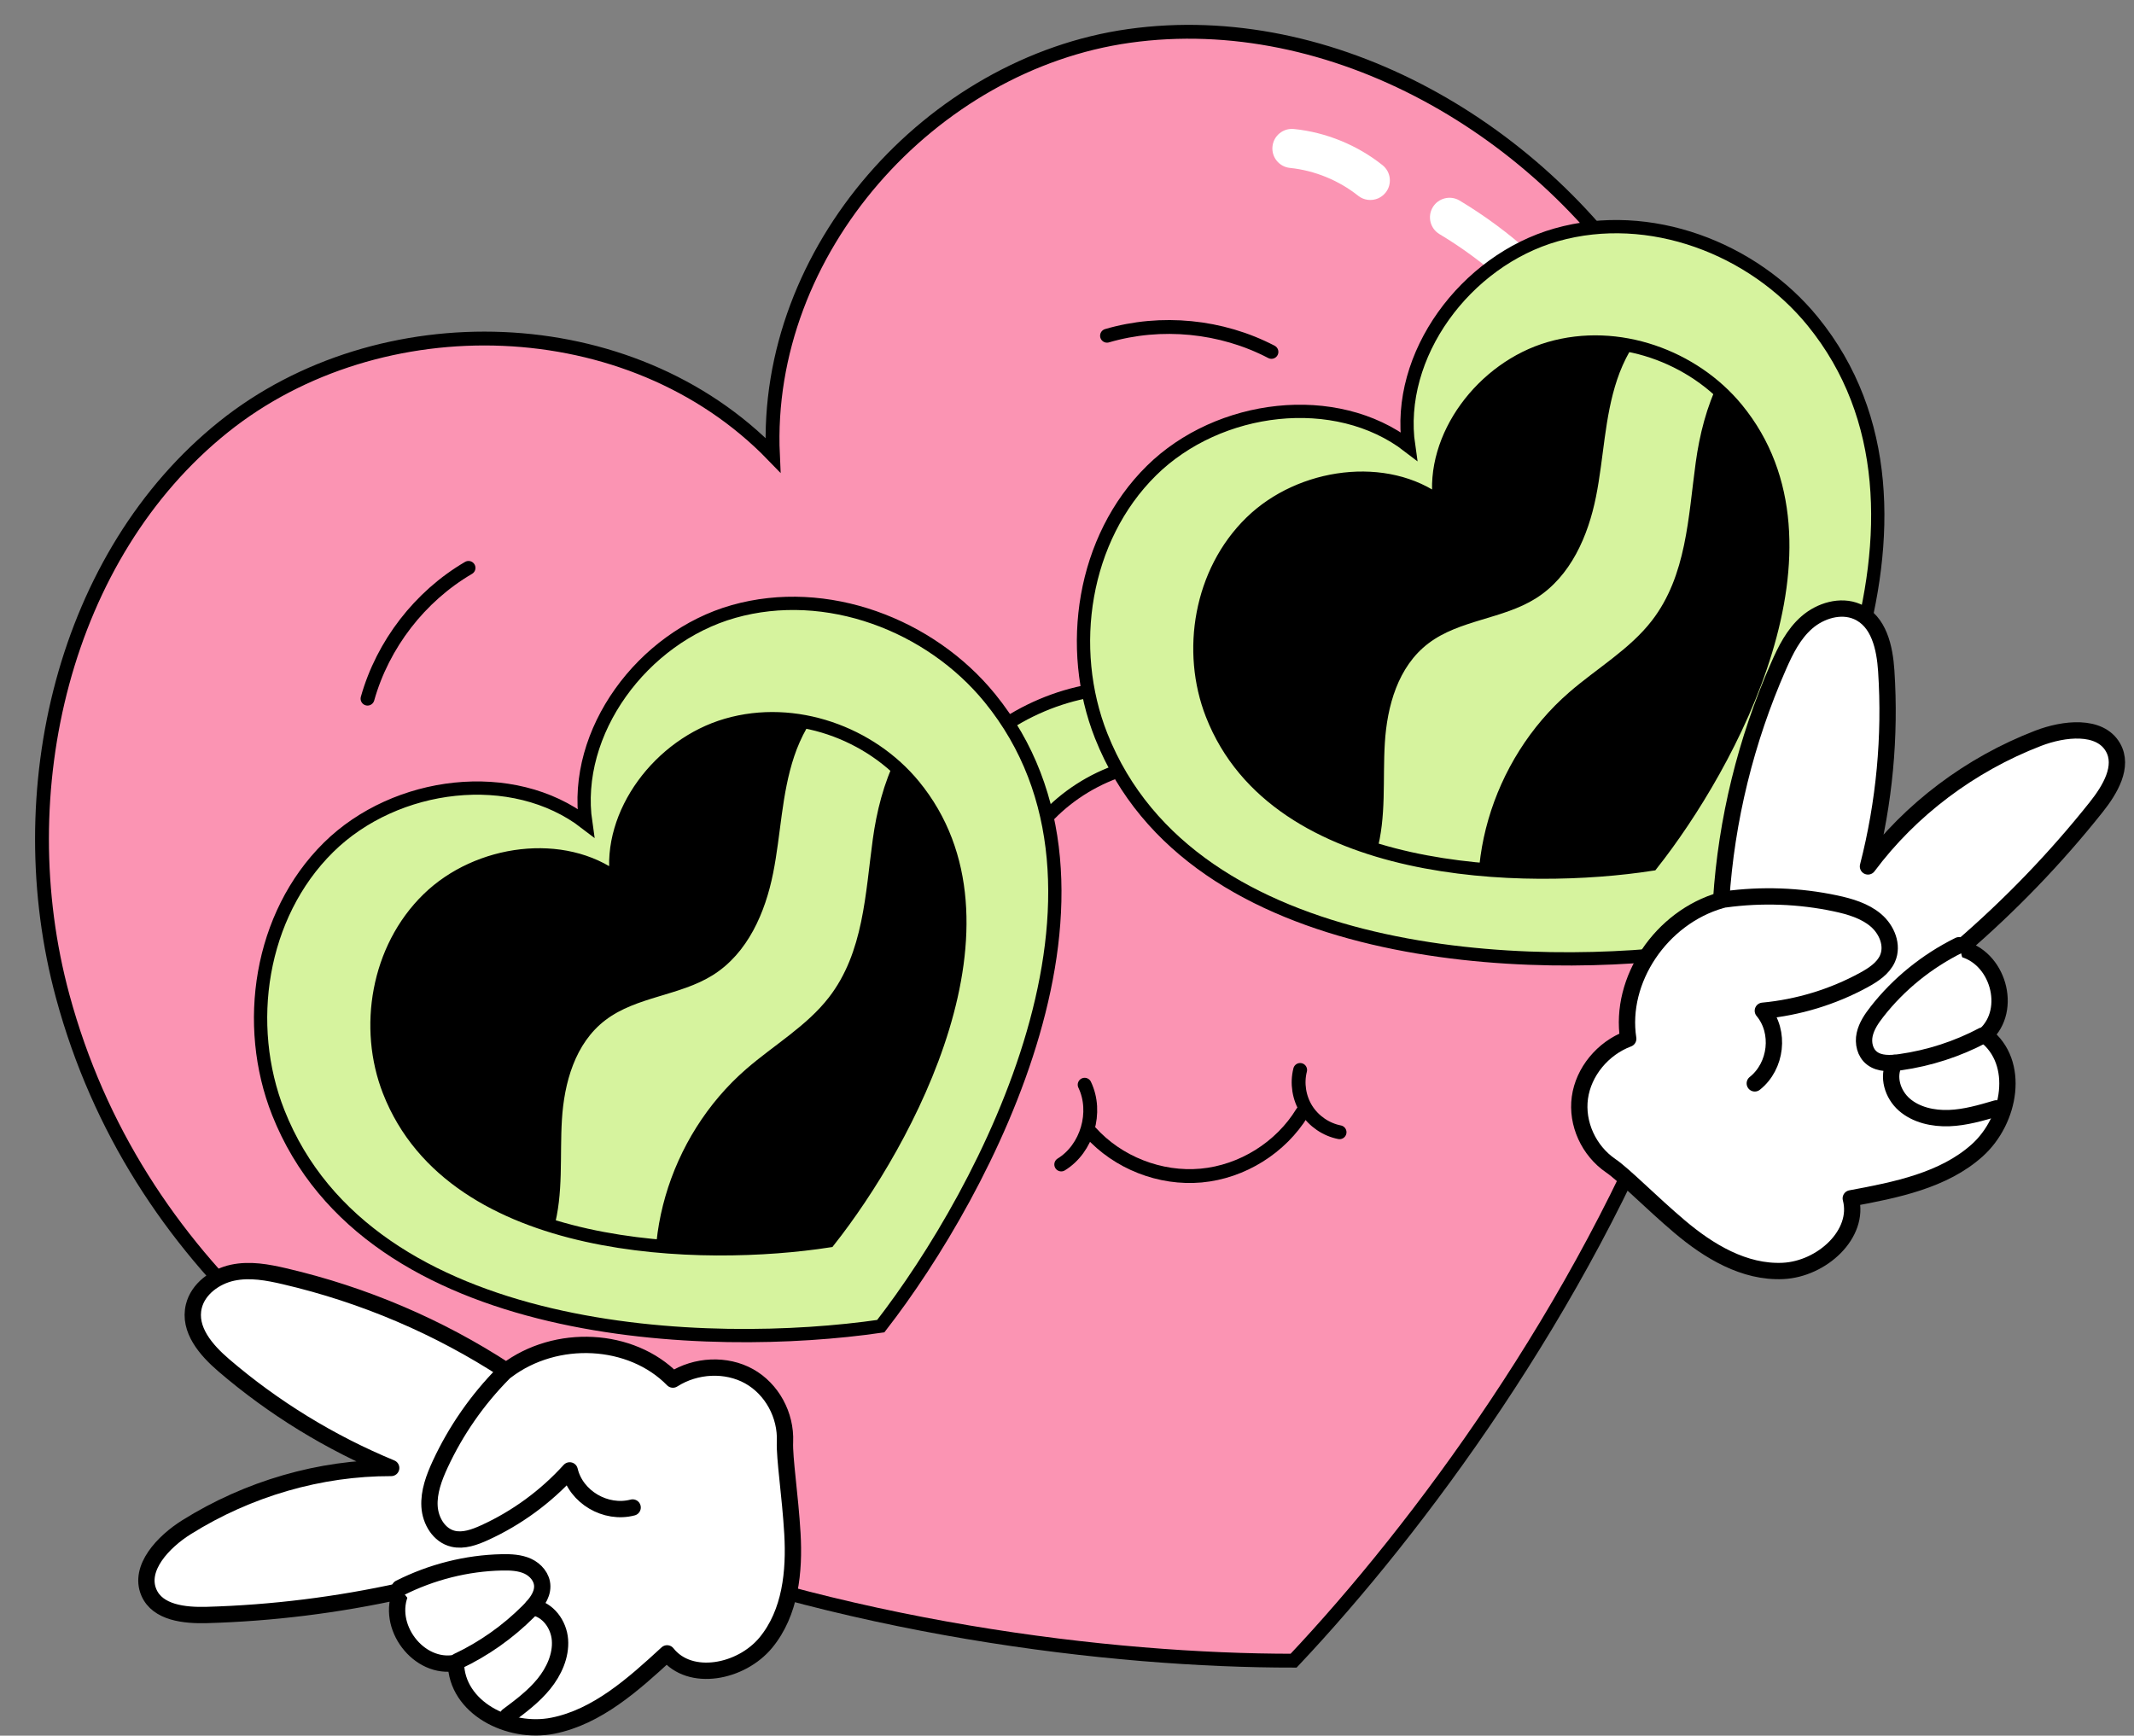 <?xml version="1.0" encoding="UTF-8" standalone="no"?><svg xmlns="http://www.w3.org/2000/svg" xmlns:xlink="http://www.w3.org/1999/xlink" fill="#000000" height="488.8" preserveAspectRatio="xMidYMid meet" version="1" viewBox="112.2 152.3 600.9 488.8" width="600.9" zoomAndPan="magnify"><rect x="112.2" y="152.3" width="600.9" height="488.8" fill="#808080" stroke="none"/><g><g><g id="change1_1"><path d="M129.84,432.82c-15.59-57.63,0.38-124.29,45.32-160.3c43.88-35.17,114.53-33.52,154.68,7.95 c-2.65-57.66,44.59-110.22,100.27-118.05c57.03-8.02,116.5,26.06,147.76,76.92c81.82,133.1-31.09,306.08-101.41,380.64 C373.97,620.05,170.63,583.64,129.84,432.82z" fill="#fb94b3" stroke="#000000" stroke-miterlimit="10" stroke-width="3.901"/></g><g id="change2_4"><path d="M579.07,292.84c2.49-1.07,3.86-3.84,3.12-6.53c-8.9-32.13-30.39-60.38-58.99-77.53 c-2.61-1.56-5.99-0.72-7.56,1.89c-1.56,2.61-0.72,5.99,1.89,7.56c26.19,15.7,45.88,41.59,54.03,71.02 c0.81,2.93,3.85,4.65,6.78,3.84C578.6,293.02,578.84,292.94,579.07,292.84z" fill="#ffffff"/></g><g id="change2_5"><path d="M500.24,208.17c0.8-0.35,1.53-0.89,2.12-1.62c1.9-2.38,1.51-5.84-0.87-7.74 c-7.08-5.65-15.94-9.27-24.94-10.18c-3.03-0.31-5.73,1.9-6.04,4.92c-0.31,3.03,1.9,5.73,4.92,6.04 c6.93,0.71,13.74,3.49,19.19,7.83C496.26,208.73,498.43,208.95,500.24,208.17z" fill="#ffffff"/></g><path d="M470.22,251.4c-14.09-7.36-31.05-9.02-46.3-4.55" fill="none" stroke="#000000" stroke-linecap="round" stroke-linejoin="round" stroke-miterlimit="10" stroke-width="3.901"/><g id="change3_2"><path d="M382.45,367.53c12.67-14.38,31.92-22.72,51.06-21.47c2.8,6.9,5.6,13.81,8.4,20.71 c-17.07,0.25-33.66,10.23-41.87,25.2C393.74,381.78,387.44,371.59,382.45,367.53z" fill="#d6f39e" stroke="#000000" stroke-miterlimit="10" stroke-width="3.738"/></g><path d="M215.69,349.05c4.31-15.3,14.72-28.79,28.44-36.82" fill="none" stroke="#000000" stroke-linecap="round" stroke-linejoin="round" stroke-miterlimit="10" stroke-width="3.901"/><g><g id="change3_5"><path d="M390.92,348.89c-16.78-20.6-45.98-31.81-72.2-24.37c-25.61,7.26-45.33,33.93-41.59,59.51 c-20.51-15.8-53.51-11.76-72.43,6.91c-19.37,19.13-23.91,49.98-14.15,74.67c25.57,64.61,121.9,67.12,169.66,60.16 C389.74,487.71,434.83,402.81,390.92,348.89z" fill="#d6f39e" stroke="#000000" stroke-miterlimit="10" stroke-width="3.738"/></g><g><defs><g id="change4_1"><path d="M369.51,373.54c-12.12-14.77-33.42-22.64-52.69-17.04c-18.82,5.46-33.49,24.91-30.95,43.39 c-14.9-11.27-39.1-8.08-53.11,5.58c-14.35,13.99-17.93,36.35-10.97,54.13c18.2,46.53,88.75,47.57,123.79,42.15 C367.52,473.97,401.24,412.19,369.51,373.54z" id="a"/></g></defs><use overflow="visible" xlink:actuate="onLoad" xlink:href="#a" xlink:show="embed" xlink:type="simple"/><clipPath id="b"><use overflow="visible" xlink:actuate="onLoad" xlink:href="#a" xlink:show="embed" xlink:type="simple"/></clipPath><g id="change3_1"><path clip-path="url(#b)" d="M246.14,519.14c10.73-0.66,19.11-10.64,21.95-20.71 c2.84-10.07,1.7-20.51,2.34-30.81c0.63-10.3,3.65-21.52,12.29-28.07c8.71-6.61,20.88-6.8,30.17-12.62 c9.91-6.2,14.8-17.7,17-28.68s2.37-22.26,5.95-32.97c3.57-10.71,11.7-21.27,22.85-25.1c7.36,3.03,14.71,6.06,22.07,9.08 c-14.79,6.71-20.68,24.01-22.79,39.36c-2.11,15.34-2.56,31.9-12.37,44.57c-6.23,8.05-15.46,13.4-23.23,20.13 c-22.08,19.14-31.27,50.83-22.25,76.74C280.1,527.77,260.1,525.47,246.14,519.14z" fill="#d6f39e"/></g><use fill="none" overflow="visible" stroke="#000000" stroke-miterlimit="10" stroke-width="3.738" xlink:actuate="onLoad" xlink:href="#a" xlink:show="embed" xlink:type="simple"/></g></g><g id="change3_3"><path d="M622.64,242.8c-16.78-20.6-45.98-31.81-72.2-24.37c-25.61,7.26-45.33,33.93-41.59,59.51 c-20.51-15.8-53.51-11.76-72.43,6.91c-19.37,19.13-23.91,49.98-14.15,74.67c25.57,64.61,121.9,67.12,169.66,60.16 C621.46,381.63,666.55,296.72,622.64,242.8z" fill="#d6f39e" stroke="#000000" stroke-miterlimit="10" stroke-width="3.738"/></g><g><defs><g id="change4_2"><path d="M601.23,267.46c-12.12-14.77-33.42-22.64-52.69-17.04c-18.82,5.46-33.49,24.91-30.95,43.39 c-14.9-11.27-39.1-8.08-53.11,5.58c-14.35,13.99-17.93,36.35-10.97,54.13c18.2,46.53,88.75,47.57,123.79,42.15 C599.24,367.89,632.96,306.11,601.23,267.46z" id="c"/></g></defs><use overflow="visible" xlink:actuate="onLoad" xlink:href="#c" xlink:show="embed" xlink:type="simple"/><clipPath id="d"><use overflow="visible" xlink:actuate="onLoad" xlink:href="#c" xlink:show="embed" xlink:type="simple"/></clipPath><g id="change3_4"><path clip-path="url(#d)" d="M477.86,413.06c10.73-0.66,19.11-10.64,21.95-20.71 c2.84-10.07,1.7-20.51,2.34-30.81c0.63-10.3,3.65-21.52,12.29-28.07c8.71-6.61,20.88-6.8,30.17-12.62 c9.91-6.2,14.8-17.7,17-28.68s2.37-22.26,5.95-32.97c3.57-10.71,11.7-21.27,22.85-25.1c7.36,3.03,14.71,6.06,22.07,9.08 c-14.79,6.71-20.68,24.01-22.79,39.36c-2.11,15.34-2.56,31.9-12.37,44.57c-6.23,8.05-15.46,13.4-23.23,20.13 c-22.08,19.14-31.27,50.83-22.25,76.74C511.82,421.69,491.83,419.38,477.86,413.06z" fill="#d6f39e"/></g><use fill="none" overflow="visible" stroke="#000000" stroke-miterlimit="10" stroke-width="3.738" xlink:actuate="onLoad" xlink:href="#c" xlink:show="embed" xlink:type="simple"/></g><g stroke="#000000" stroke-linecap="round" stroke-linejoin="round" stroke-miterlimit="10" stroke-width="4.596"><g id="change2_6"><path d="M565.78,480.61c-6.24-4.26-9.71-11.91-8.71-19.18c1-7.28,6.42-13.89,13.61-16.59 c-2.56-16.57,9.25-34.17,26.17-39.02c1.46-22.6,6.95-44.99,16.16-65.93c1.97-4.49,4.21-9.04,7.99-12.32 c3.78-3.29,9.47-5.03,14.1-3.05c6.22,2.66,7.81,10.24,8.24,16.72c1.21,18.44-0.53,37.07-5.15,55.06 c11.94-16.02,28.78-28.71,47.9-36.08c7.23-2.79,17.36-3.94,21.08,2.53c3.1,5.39-0.8,11.94-4.73,16.87 c-11.41,14.35-24.25,27.67-38.29,39.74c10.64,2.21,14.96,17.29,7,24.44c10.03,7.67,7.22,24-2.21,32.47 c-9.43,8.47-22.88,11.16-35.59,13.51c2.67,10.06-8.18,19.93-19.1,20.44c-10.93,0.51-20.92-5.57-29.06-12.45 C577.05,490.88,569.53,483.16,565.78,480.61z" fill="#ffffff"/></g><g id="change2_7"><path d="M597.9,405.59c10.35-1.42,20.95-1.04,31.13,1.12c4.09,0.87,8.26,2.1,11.38,4.75 c3.12,2.65,4.91,7.07,3.29,10.77c-1.21,2.76-3.97,4.58-6.7,6.07c-8.7,4.75-18.45,7.72-28.41,8.65 c4.95,5.91,3.88,15.57-2.27,20.45" fill="#ffffff"/></g><g id="change2_8"><path d="M663.82,418.5c-9.03,4.47-16.98,10.91-23.06,18.68c-1.54,1.96-2.98,4.08-3.5,6.47s0.08,5.13,2.06,6.66 c2.15,1.66,5.24,1.51,7.99,1.12c8.13-1.15,16.05-3.72,23.24-7.53" fill="#ffffff"/></g><path d="M645.67,451.63c-2.08,3.85-0.58,8.84,2.75,11.75c3.33,2.91,8.09,3.97,12.63,3.8 c4.54-0.17,8.95-1.46,13.29-2.74" fill="none"/></g><g stroke="#000000" stroke-linecap="round" stroke-linejoin="round" stroke-miterlimit="10" stroke-width="4.596"><g id="change2_1"><path d="M333.24,558.36c0.33-7.55-3.7-14.91-10.12-18.48c-6.42-3.57-14.96-3.2-21.44,0.94 c-11.72-11.98-32.89-13.1-46.91-2.47c-18.95-12.39-40.16-21.44-62.44-26.63c-4.77-1.11-9.76-2.05-14.65-1 c-4.89,1.05-9.71,4.55-10.9,9.45c-1.61,6.57,3.5,12.39,8.43,16.62c14.02,12.03,29.97,21.82,47.14,28.92 c-19.98-0.06-40.24,5.8-57.61,16.67c-6.57,4.11-13.57,11.53-10.62,18.39c2.45,5.71,10.03,6.52,16.34,6.34 c18.33-0.52,36.69-2.8,54.76-6.79c-4.62,9.84,4.86,22.34,15.36,20.26c0.12,12.62,14.87,20.18,27.3,17.71 c12.44-2.46,22.66-11.61,32.16-20.37c6.45,8.17,20.85,5.41,27.81-3.02c6.96-8.44,8.1-20.08,7.48-30.72 S333.04,562.89,333.24,558.36z" fill="#ffffff"/></g><g id="change2_2"><path d="M253.96,539.04c-7.35,7.43-13.4,16.14-17.78,25.57c-1.76,3.79-3.28,7.87-3.03,11.95s2.71,8.17,6.64,9.09 c2.93,0.69,6.05-0.43,8.87-1.72c9.02-4.11,17.25-10.13,23.96-17.54c1.75,7.51,10.13,12.45,17.72,10.45" fill="#ffffff"/></g><g id="change2_3"><path d="M224.74,599.53c8.99-4.54,18.92-7.04,28.78-7.24c2.49-0.05,5.05,0.06,7.28,1.08 c2.22,1.02,4.06,3.14,4.09,5.64c0.04,2.71-1.93,5.1-3.89,7.07c-5.8,5.81-12.6,10.61-19.97,14.08" fill="#ffffff"/></g><path d="M262.13,604.89c4.33,0.65,7.42,4.84,7.75,9.25c0.33,4.41-1.68,8.86-4.54,12.38s-6.54,6.28-10.17,8.99" fill="none"/></g></g><path d="M419.21,471.1c7.74,8.64,19.68,13.32,31.23,12.26s22.43-7.86,28.46-17.76" fill="none" stroke="#000000" stroke-linecap="round" stroke-linejoin="round" stroke-miterlimit="10" stroke-width="3.901"/><path d="M417.62,457.78c3.7,7.7,0.69,17.98-6.59,22.46" fill="none" stroke="#000000" stroke-linecap="round" stroke-linejoin="round" stroke-miterlimit="10" stroke-width="3.901"/><path d="M478.3,453.62c-0.96,3.75-0.3,7.89,1.77,11.16c2.07,3.27,5.53,5.64,9.33,6.38" fill="none" stroke="#000000" stroke-linecap="round" stroke-linejoin="round" stroke-miterlimit="10" stroke-width="3.901"/></g></svg>